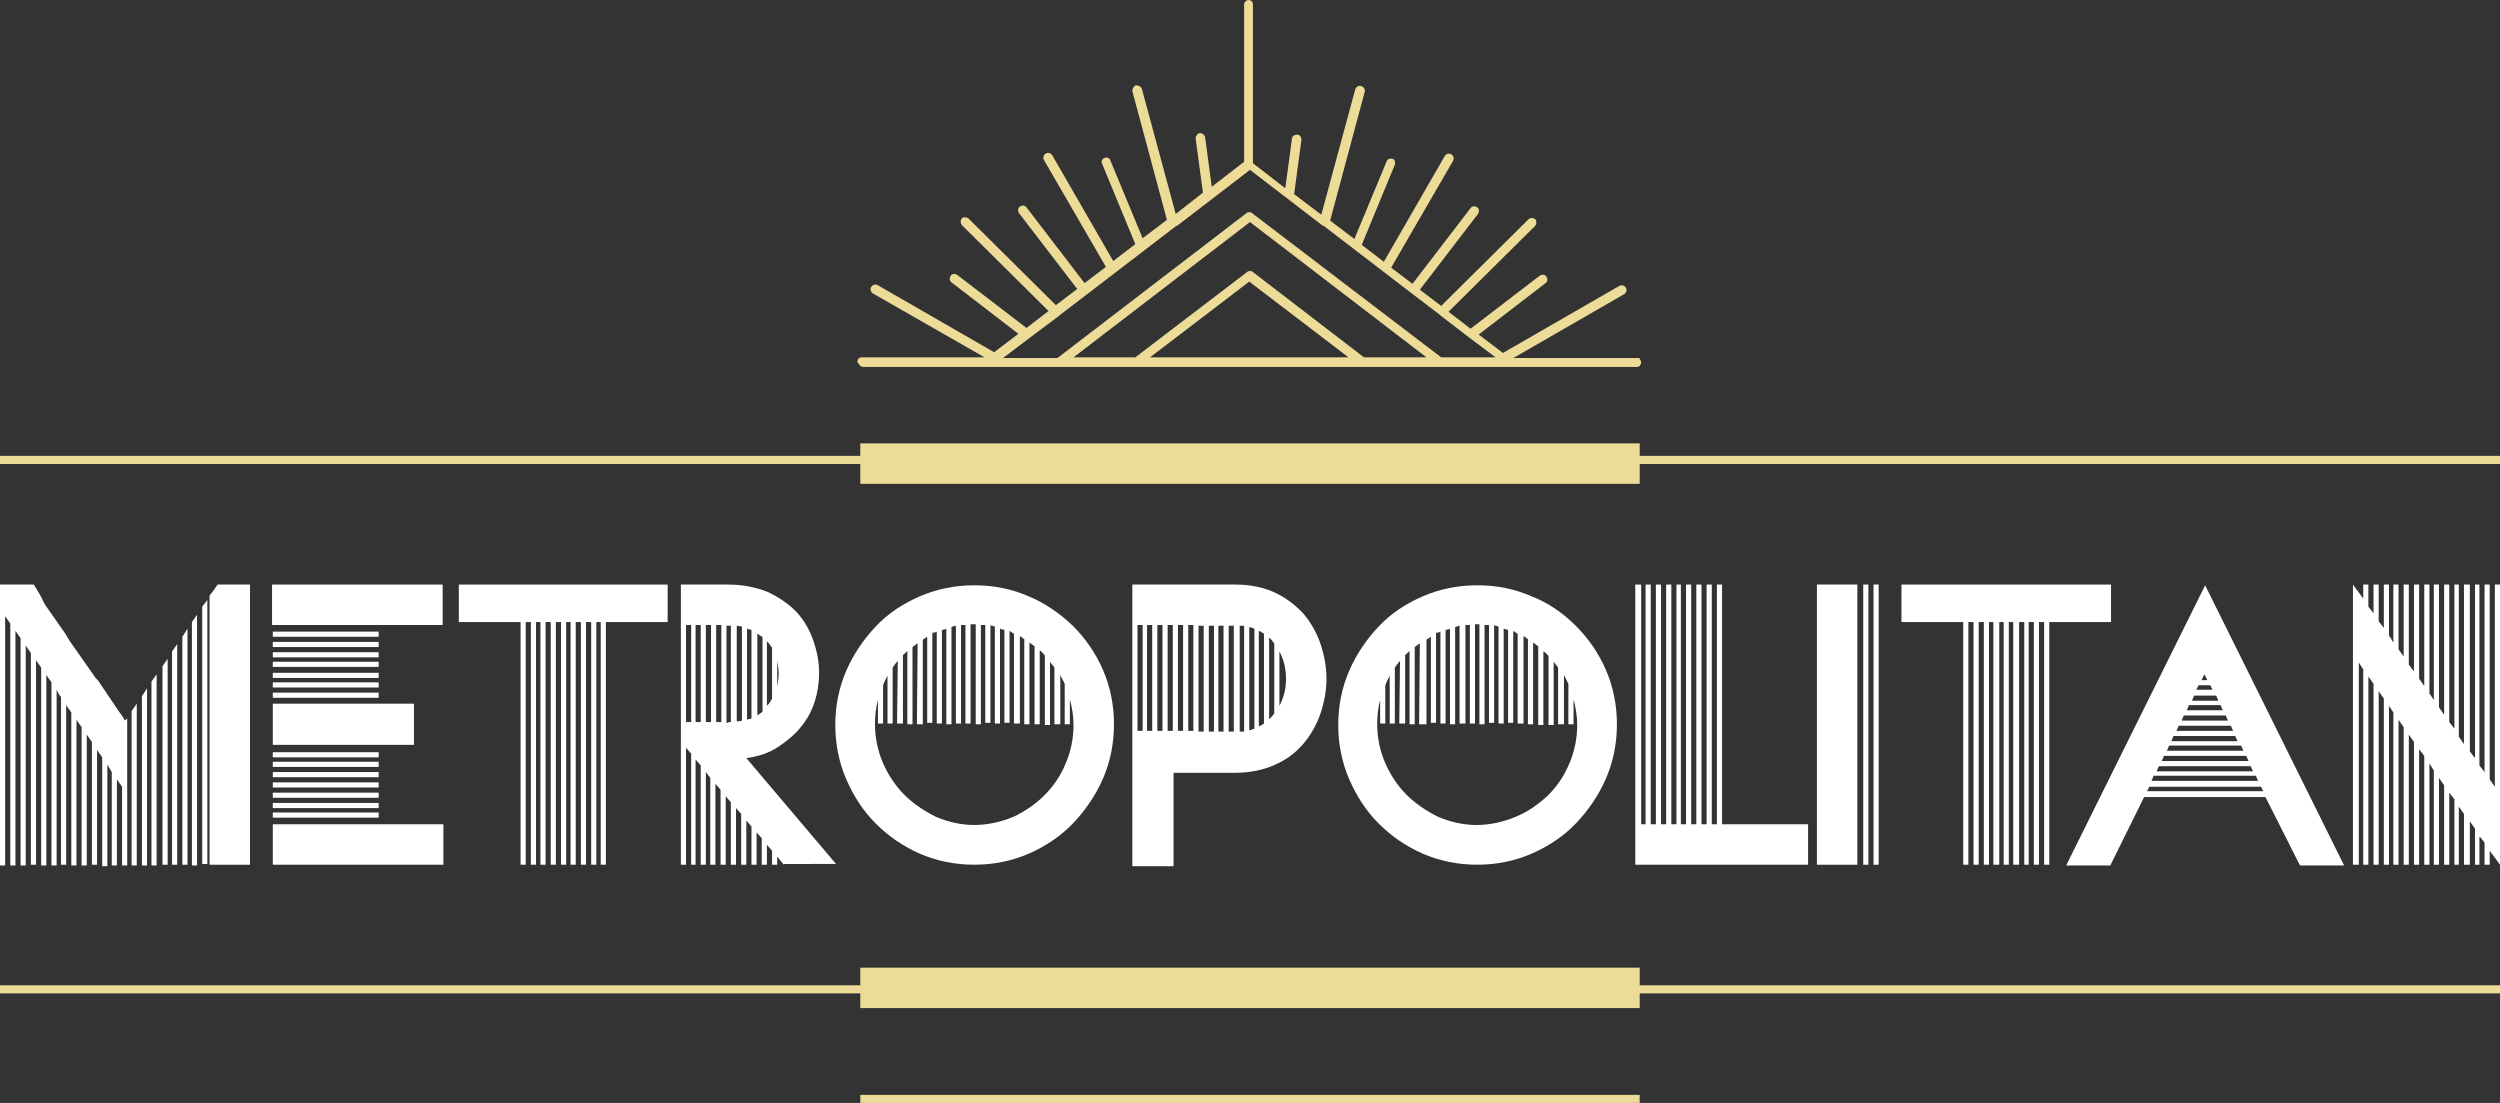 <?xml version="1.0" encoding="utf-8"?>
<!-- Generator: Adobe Illustrator 22.0.1, SVG Export Plug-In . SVG Version: 6.00 Build 0)  -->
<svg version="1.1" id="Calque_1" xmlns="http://www.w3.org/2000/svg" xmlns:xlink="http://www.w3.org/1999/xlink" x="0px" y="0px"
	 viewBox="0 0 340 150" style="enable-background:new 0 0 340 150;" xml:space="preserve">
<rect x="0" y="0" width="340" height="150" fill="#333333" stroke="none"/>
<style type="text/css">
	.st0{fill:#FFFFFF;}
	.st1{fill:#EDDB98;}
</style>
<path class="st0" d="M17.9,96.7v8.8v12.2h0.7v-12.2v-9.8L17.9,96.7z M19.3,94.7v9.8v13.2H20v-14.3v-9.8L19.3,94.7z M20.6,92.7v9.8
	v15.2h0.7v-16.3v-9.7L20.6,92.7z M22.1,90.6v9.7v17.3h0.7V99.3v-9.7L22.1,90.6z M23.4,88.6v9.7v19.3h0.7V97.3v-9.7L23.4,88.6z
	 M24.8,86.6v9.7v21.3h0.7V95.2v-9.7L24.8,86.6z M26.1,84.6v9.7v23.4h0.7V93.2v-9.6L26.1,84.6z M27.5,82.5v9.6v25.4h0.7V91.2v-9.6
	L27.5,82.5z M4.1,79.5H3.4H2.7H2.1H1.4H0.7H0v3.3v34.9h0.7V83.8l0.7,1v32.9h0.7V85.8l0.7,1v30.9h0.7V87.8l0.7,1v28.8h0.7V89.8l0.7,1
	v26.9h0h0.7V91.8l0.7,1v24.9h0.7V93.8L8,94.4v0l0.3,0.4v0v22.8h0.7V95.9l0.7,1v20.8h0.7V97.9v0l0.7,1v18.8h0.7V99.9v0l0.7,1v0v16.7
	h0.7V102v0l0.7,1v0.1v14.7h0.7V104v0l0.6,1v0.1v12.6h0.7V106l0.7,1v10.7h0.7v-12.2v-7.8L17,98l-0.5-0.8l-0.3-0.4l-2.9-4.3L13,92.2
	l-0.7-1l-0.7-1l-0.7-1l-0.7-1l-0.7-1l-0.6-1l-0.7-1l-0.7-1l-0.7-1l-0.7-1L5.5,81l-0.6-1l-0.3-0.5H4.1z M33.7,79.5H33h-0.7h-0.7H31
	h-0.7h-0.7l0,0l-0.7,1l-0.4,0.5v9.6V97v20.6h0.4h0.7h0.7H31h0.7h0.7H33h0.7h0.3L34,79.5H33.7z"/>
<path class="st0" d="M60.3,112.1v5.5H37.1v-5.5h5.6v0H60.3z M37.1,110.5h14.4v0.7H37.1V110.5z M51.5,109.9H37.1v-0.7h14.4V109.9z
	 M51.5,108.5H37.1v-0.7h14.4V108.5z M51.5,107.1H37.1v-0.7h14.4V107.1z M51.5,105.7H37.1V105h14.4V105.7z M51.5,104.3H37.1v-0.7
	h14.4V104.3z M51.5,103H37.1v-0.7h14.4V103z M56.3,101.3H37.1v-5.6h19.2V101.3z M51.5,94.9H37.1v-0.7h14.4V94.9z M51.5,93.5H37.1
	v-0.7h14.4V93.5z M51.5,92.2H37.1v-0.7h14.4V92.2z M51.5,90.7H37.1v-0.7h14.4V90.7z M51.5,89.4H37.1v-0.7h14.4V89.4z M51.5,88H37.1
	v-0.7h14.4V88z M51.5,86.6H37.1v-0.7h14.4V86.6z M42.6,85h-5.6v-5.5h23.2V85H43.4H42.6z"/>
<polygon class="st0" points="90.8,84.6 82.4,84.6 82.4,117.6 81.7,117.6 81.7,84.6 81.1,84.6 81.1,117.6 80.4,117.6 80.4,84.6 
	79.7,84.6 79.7,117.6 79,117.6 79,84.6 78.3,84.6 78.3,117.6 77.6,117.6 77.6,84.6 77,84.6 77,117.6 76.3,117.6 76.3,84.6 
	75.6,84.6 75.6,117.6 74.9,117.6 74.9,84.6 74.2,84.6 74.2,117.6 73.5,117.6 73.5,84.6 72.9,84.6 72.9,117.6 72.2,117.6 72.2,84.6 
	71.5,84.6 71.5,117.6 70.8,117.6 70.8,84.6 62.4,84.6 62.4,79.5 90.8,79.5 "/>
<g>
	<path class="st0" d="M105.9,91.6c0-0.6-0.1-1.1-0.2-1.7v3.5C105.8,92.8,105.9,92.2,105.9,91.6 M104.3,96c0.3-0.3,0.5-0.6,0.7-1
		v-6.9c-0.2-0.3-0.4-0.6-0.7-0.9V96z M103.6,86.6c-0.1-0.1-0.2-0.2-0.3-0.2c-0.1-0.1-0.2-0.2-0.3-0.2v11.1l0.7-0.5V86.6z
		 M102.2,85.7c-0.1-0.1-0.2-0.1-0.3-0.1c-0.1,0-0.2-0.1-0.3-0.1v12.4c0.1-0.1,0.2-0.1,0.3-0.1c0.1,0,0.2-0.1,0.3-0.1V85.7z
		 M100.9,98V85.2l-0.7-0.1v13C100.4,98.1,100.6,98.1,100.9,98 M99.2,98.2c0.1,0,0.2,0,0.2,0V85.1c-0.1,0-0.2,0-0.2,0H99h-0.2v13.2
		H99C99.1,98.2,99.1,98.2,99.2,98.2 M98.1,85h-0.7v13.2h0.7V85z M96.7,85H96v13.2h0.7V85z M95.3,85h-0.7v13.2h0.7V85z M94,85h-0.7
		v13.2H94V85z M106.6,117.6l-0.9-1.1v1.1H105v-1.9l-0.7-0.8v2.7h-0.7v-3.6l-0.7-0.8v4.4h-0.7v-5.2l-0.7-0.8v6h-0.7v-6.9l-0.7-0.8
		v7.7h-0.7v-8.5l-0.7-0.8v9.3h-0.7v-10.2l-0.7-0.8v11h-0.7v-11.8L96,105v12.6h-0.7v-13.5l-0.7-0.8v14.3H94v-15.1l-0.7-0.8v15.9h-0.7
		v-16.8v-2.6V85V82v-2.5H99c2.1,0,3.9,0.4,5.4,1c1.5,0.7,2.8,1.6,3.9,2.7c1,1.1,1.8,2.4,2.3,3.9c0.5,1.4,0.8,2.9,0.8,4.4
		c0,1.3-0.2,2.7-0.6,3.9c-0.4,1.3-1,2.4-1.9,3.5c-0.8,1-1.9,1.9-3.1,2.7c-1.2,0.8-2.7,1.3-4.3,1.5l12.2,14.4H106.6z"/>
	<path class="st0" d="M142,108.2c1.2-1.2,2.2-2.6,2.9-4.3c0.7-1.6,1.1-3.4,1.1-5.3c0-1.2-0.2-2.4-0.5-3.5v3.4h-0.7V93
		c-0.1-0.2-0.2-0.4-0.3-0.6c-0.1-0.2-0.2-0.4-0.3-0.6v6.7h-0.8v-7.7c-0.1-0.2-0.2-0.3-0.3-0.4c-0.1-0.1-0.2-0.3-0.3-0.4v8.6h-0.7
		v-9.4L142,89c-0.1-0.1-0.2-0.2-0.3-0.3c-0.1-0.1-0.2-0.2-0.3-0.2v10h-0.7V87.9c-0.3-0.2-0.5-0.4-0.7-0.5v11.1h-0.7V86.9
		c-0.1,0-0.2-0.1-0.3-0.2c-0.1-0.1-0.2-0.1-0.3-0.2v11.9h-0.8V86.2c-0.1-0.1-0.2-0.1-0.3-0.2c-0.1-0.1-0.2-0.1-0.3-0.2v12.5h-0.7
		V85.7c-0.1-0.1-0.2-0.1-0.3-0.1c-0.1,0-0.2-0.1-0.3-0.1V86v12.4h-0.7V86v-0.8c-0.1,0-0.2,0-0.3-0.1c-0.1,0-0.2,0-0.3-0.1v13.3H134
		V85c-0.1,0-0.2,0-0.3,0c-0.1,0-0.2,0-0.3,0v13.5h-0.7V84.9h-0.3H132V86v12.4h-0.7V86V85c-0.1,0-0.2,0-0.3,0c-0.1,0-0.2,0-0.3,0
		v13.4H130V85.1c-0.1,0-0.2,0-0.3,0.1c-0.1,0-0.2,0-0.3,0.1v13.2h-0.7v-13c-0.1,0.1-0.2,0.1-0.3,0.1c-0.1,0-0.2,0.1-0.3,0.1V86v12.4
		h-0.7V86v-0.1c-0.1,0.1-0.2,0.1-0.3,0.1c-0.1,0-0.2,0.1-0.3,0.1v12.2h-0.7V86.6c-0.1,0.1-0.2,0.1-0.3,0.2c-0.1,0.1-0.2,0.1-0.3,0.2
		v11.5h-0.8l0.1-11c-0.2,0.1-0.4,0.3-0.7,0.5v10.5h-0.7v-10c-0.1,0.1-0.1,0.2-0.2,0.2c-0.1,0.1-0.1,0.2-0.2,0.2
		c-0.1,0.1-0.2,0.2-0.2,0.2v9.3h-0.8l0.1-8.5c-0.3,0.3-0.5,0.6-0.7,0.9v7.6h-0.7l0-6.5c-0.1,0.2-0.2,0.4-0.3,0.6
		c-0.1,0.2-0.2,0.4-0.3,0.7v5.2h-0.7v-3.2c-0.3,1.1-0.4,2.2-0.4,3.3c0,1.9,0.4,3.7,1.1,5.3c0.7,1.6,1.7,3.1,2.9,4.3
		c1.2,1.2,2.7,2.2,4.3,3c1.7,0.7,3.4,1.1,5.2,1.1c1.8,0,3.6-0.4,5.3-1.1C139.3,110.4,140.8,109.4,142,108.2 M145.9,85.1
		c1.7,1.7,3.1,3.7,4.1,6c1,2.3,1.5,4.8,1.5,7.4c0,2.6-0.5,5.1-1.5,7.4c-1,2.3-2.4,4.3-4,6c-1.7,1.8-3.8,3.2-6.1,4.2
		c-2.3,1-4.8,1.5-7.4,1.5c-2.6,0-5.1-0.5-7.4-1.5c-2.3-1-4.3-2.4-6-4.1c-1.7-1.7-3-3.7-4-6c-1-2.3-1.5-4.8-1.5-7.4
		c0-2.6,0.5-5.1,1.5-7.4c1-2.3,2.4-4.3,4-6c1.7-1.8,3.7-3.1,6-4.1c2.3-1,4.8-1.5,7.4-1.5c2.7,0,5.1,0.5,7.4,1.5
		C142.1,82,144.1,83.4,145.9,85.1"/>
	<path class="st0" d="M174.9,92.3c0-1.3-0.3-2.6-0.9-3.7V96C174.6,94.9,174.9,93.6,174.9,92.3 M173.3,87.5c-0.1-0.1-0.2-0.2-0.3-0.4
		c-0.1-0.1-0.2-0.2-0.4-0.4v11.1c0.1-0.1,0.3-0.2,0.4-0.4c0.1-0.1,0.2-0.2,0.3-0.4V87.5z M171.9,86.2c-0.1-0.1-0.2-0.1-0.3-0.2
		c-0.1-0.1-0.2-0.1-0.4-0.2v13c0.1-0.1,0.3-0.1,0.4-0.2c0.1-0.1,0.2-0.1,0.3-0.2V86.2z M170.6,85.5c-0.2-0.1-0.5-0.2-0.7-0.2v14
		c0.2,0,0.4-0.1,0.7-0.2V85.5z M169.2,85.1c-0.1,0-0.2,0-0.3,0c-0.1,0-0.2,0-0.3,0v14.4c0.1,0,0.2,0,0.3,0c0.1,0,0.2,0,0.3,0V85.1z
		 M167.8,85.1h-0.7v14.4h0.7V85.1z M166.4,85.1h-0.7v14.4h0.7V85.1z M165.1,85.1h-0.7v14.4h0.7V85.1z M163.6,85.1H163v14.4h0.7V85.1
		z M162.3,85h-0.7v14.4h0.7V85z M160.9,85h-0.7v14.4h0.7V85z M159.5,85h-0.7v14.4h0.7V85z M158.1,85h-0.7v14.4h0.7V85z M156.7,85
		h-0.7v14.4h0.7V85z M155.4,85h-0.7v14.4h0.7V85z M173.4,80.6c1.5,0.7,2.8,1.7,3.9,2.9c1,1.2,1.8,2.6,2.3,4.1
		c0.5,1.5,0.8,3.1,0.8,4.7s-0.3,3.2-0.8,4.7c-0.5,1.5-1.3,2.9-2.3,4.1c-1,1.2-2.3,2.2-3.9,2.9c-1.5,0.7-3.4,1.1-5.4,1.1h-8.4v12.7
		H154v-16.8v-1.3V85v-3.5v-2h14C170.1,79.5,171.9,79.9,173.4,80.6"/>
	<path class="st0" d="M210.5,108.2c1.2-1.2,2.2-2.6,2.9-4.3c0.7-1.6,1.1-3.4,1.1-5.3c0-1.2-0.2-2.4-0.5-3.5v3.4h-0.7V93
		c-0.1-0.2-0.2-0.4-0.3-0.6c-0.1-0.2-0.2-0.4-0.3-0.6v6.7h-0.8v-7.7c-0.1-0.2-0.2-0.3-0.3-0.4c-0.1-0.1-0.2-0.3-0.3-0.4v8.6h-0.7
		v-9.4l-0.1-0.1c-0.1-0.1-0.2-0.2-0.3-0.3c-0.1-0.1-0.2-0.2-0.3-0.2v10h-0.7V87.9c-0.3-0.2-0.5-0.4-0.7-0.5v11.1h-0.7V86.9
		c-0.1,0-0.2-0.1-0.3-0.2c-0.1-0.1-0.2-0.1-0.3-0.2v11.9h-0.8V86.2c-0.1-0.1-0.2-0.1-0.3-0.2c-0.1-0.1-0.2-0.1-0.3-0.2v12.5h-0.7
		V85.7c-0.1-0.1-0.2-0.1-0.3-0.1c-0.1,0-0.2-0.1-0.3-0.1V86v12.4h-0.7V86v-0.8c-0.1,0-0.2,0-0.3-0.1c-0.1,0-0.2,0-0.3-0.1v13.3h-0.7
		V85c-0.1,0-0.2,0-0.3,0c-0.1,0-0.2,0-0.3,0v13.5h-0.7V84.9h-0.3h-0.3V86v12.4h-0.7V86V85c-0.1,0-0.2,0-0.3,0c-0.1,0-0.2,0-0.3,0
		v13.4h-0.8V85.1c-0.1,0-0.2,0-0.3,0.1c-0.1,0-0.2,0-0.3,0.1v13.2h-0.7v-13c-0.1,0.1-0.2,0.1-0.3,0.1c-0.1,0-0.2,0.1-0.3,0.1V86
		v12.4h-0.7V86v-0.1c-0.1,0.1-0.2,0.1-0.3,0.1c-0.1,0-0.2,0.1-0.3,0.1v12.2h-0.7V86.6c-0.1,0.1-0.2,0.1-0.3,0.2
		c-0.1,0.1-0.2,0.1-0.3,0.2v11.5H193l0.1-11c-0.2,0.1-0.4,0.3-0.7,0.5v10.5h-0.7v-10c-0.1,0.1-0.1,0.2-0.2,0.2
		c-0.1,0.1-0.1,0.2-0.2,0.2c-0.1,0.1-0.2,0.2-0.2,0.2v9.3h-0.8l0.1-8.5c-0.3,0.3-0.5,0.6-0.7,0.9v7.6H189l0-6.5
		c-0.1,0.2-0.2,0.4-0.3,0.6c-0.1,0.2-0.2,0.4-0.3,0.7v5.2h-0.7v-3.2c-0.3,1.1-0.4,2.2-0.4,3.3c0,1.9,0.4,3.7,1.1,5.3
		c0.7,1.6,1.7,3.1,2.9,4.3c1.2,1.2,2.7,2.2,4.3,3c1.7,0.7,3.4,1.1,5.2,1.1c1.8,0,3.6-0.4,5.3-1.1
		C207.8,110.4,209.2,109.4,210.5,108.2 M214.3,85.1c1.7,1.7,3.1,3.7,4.1,6c1,2.3,1.5,4.8,1.5,7.4c0,2.6-0.5,5.1-1.5,7.4
		c-1,2.3-2.4,4.3-4,6c-1.7,1.8-3.8,3.2-6.1,4.2c-2.3,1-4.8,1.5-7.4,1.5c-2.6,0-5.1-0.5-7.4-1.5c-2.3-1-4.3-2.4-6-4.1
		c-1.7-1.7-3-3.7-4-6c-1-2.3-1.5-4.8-1.5-7.4c0-2.6,0.5-5.1,1.5-7.4c1-2.3,2.4-4.3,4-6c1.7-1.8,3.7-3.1,6-4.1c2.3-1,4.8-1.5,7.4-1.5
		c2.7,0,5.1,0.5,7.4,1.5C210.6,82,212.6,83.4,214.3,85.1"/>
</g>
<polygon class="st0" points="245.9,112.1 245.9,117.6 234.2,117.6 233.5,117.6 232.8,117.6 232.1,117.6 231.4,117.6 230.7,117.6 
	230,117.6 229.3,117.6 228.6,117.6 228,117.6 227.3,117.6 226.6,117.6 225.9,117.6 225.2,117.6 224.5,117.6 223.8,117.6 
	223.2,117.6 222.4,117.6 222.4,112.1 222.4,79.5 223.2,79.5 223.2,112.1 223.8,112.1 223.8,79.5 224.5,79.5 224.5,112.1 
	225.2,112.1 225.2,79.5 225.9,79.5 225.9,112.1 226.6,112.1 226.6,79.5 227.3,79.5 227.3,112.1 228,112.1 228,79.5 228.6,79.5 
	228.6,112.1 229.3,112.1 229.3,79.5 230,79.5 230,112.1 230.7,112.1 230.7,79.5 231.4,79.5 231.4,112.1 232.1,112.1 232.1,79.5 
	232.8,79.5 232.8,112.1 233.5,112.1 233.5,79.5 234.2,79.5 234.2,112.1 "/>
<path class="st0" d="M255.5,117.6h-0.7V79.5h0.7V117.6z M253.4,79.5h0.7v38.1h-0.7V79.5z M247.1,79.5h5.5v38.1h-5.5v-14V101v-5.5
	v-5.3V79.5z"/>
<polygon class="st0" points="287.1,84.6 278.7,84.6 278.7,117.6 278,117.6 278,84.6 277.3,84.6 277.3,117.6 276.6,117.6 276.6,84.6 
	275.9,84.6 275.9,117.6 275.3,117.6 275.3,84.6 274.6,84.6 274.6,117.6 273.8,117.6 273.8,84.6 273.2,84.6 273.2,117.6 272.5,117.6 
	272.5,84.6 271.9,84.6 271.9,117.6 271.1,117.6 271.1,84.6 270.5,84.6 270.5,117.6 269.8,117.6 269.8,84.6 269.1,84.6 269.1,117.6 
	268.4,117.6 268.4,84.6 267.7,84.6 267.7,117.6 267,117.6 267,84.6 258.6,84.6 258.6,79.5 287.1,79.5 "/>
<path class="st0" d="M299.4,92.5h0.8l-0.4-0.8L299.4,92.5z M300.6,93.2H299l-0.3,0.6h2.2L300.6,93.2z M298.4,94.6l-0.3,0.7h3.6
	l-0.3-0.7H298.4z M297.7,95.9l-0.3,0.7h4.9l-0.3-0.7H297.7z M297,97.3l-0.3,0.7l6.3,0l-0.3-0.7H297z M296.3,98.7l-0.3,0.7l7.7,0
	l-0.3-0.7H296.3z M295.6,100.1l-0.3,0.7h9l-0.3-0.7H295.6z M295,101.4l-0.3,0.7l10.4,0l-0.3-0.7H295z M294.3,102.8l-0.3,0.7l11.8,0
	l-0.3-0.7H294.3z M293.6,104.2l-0.3,0.7l13.1,0l-0.3-0.7H293.6z M292.9,105.5l-0.3,0.7h14.5l-0.3-0.7H292.9z M307.8,107.6l-0.3-0.6
	h-15.2l-0.3,0.6H307.8z M308.1,108.4h-16.5l-4.6,9.3h-6l18.9-38.1l18.9,38.1h-6L308.1,108.4z"/>
<polygon class="st0" points="339.3,79.5 339.3,107 338.6,106 338.6,79.5 337.9,79.5 337.9,105 337.2,104.1 337.2,79.5 336.6,79.5 
	336.6,103.1 335.9,102.2 335.9,79.5 335.1,79.5 335.1,101.2 334.4,100.2 334.4,79.5 333.8,79.5 333.8,99.1 333.1,98.2 333.1,79.5 
	332.4,79.5 332.4,97.2 331.7,96.2 331.7,79.5 331,79.5 331,95.2 330.4,94.3 330.4,79.5 329.7,79.5 329.7,93.3 329,92.3 329,79.5 
	328.3,79.5 328.3,91.3 327.6,90.4 327.6,79.5 326.9,79.5 326.9,89.3 326.2,88.3 326.2,79.5 325.5,79.5 325.5,87.4 324.9,86.4 
	324.9,79.5 324.2,79.5 324.2,85.4 323.5,84.5 323.5,79.5 322.8,79.5 322.8,83.4 322.1,82.5 322.1,79.5 321.4,79.5 321.4,81.4 
	320,79.5 320,80.9 320,89.1 320,117.6 320.8,117.6 320.8,90.1 321.3,90.9 321.3,90.9 321.4,91 321.4,117.6 322.1,117.6 322.1,92 
	322.8,93 322.8,117.6 323.5,117.6 323.5,94 324.2,95 324.2,117.6 324.9,117.6 324.9,96 325.5,96.9 325.5,117.6 326.2,117.6 
	326.2,97.9 326.9,98.9 326.9,117.6 327.6,117.6 327.6,99.9 328.3,100.9 328.3,117.6 329,117.6 329,101.9 329.7,102.8 329.7,117.6 
	330.4,117.6 330.4,103.8 331,104.8 331,117.6 331.7,117.6 331.7,105.8 332.4,106.8 332.4,117.6 333.1,117.6 333.1,107.8 
	333.8,108.7 333.8,117.6 334.4,117.6 334.4,109.7 335.1,110.7 335.1,117.6 335.9,117.6 335.9,111.7 336.6,112.7 336.6,117.6 
	337.2,117.6 337.2,113.7 337.9,114.6 337.9,117.6 338.6,117.6 338.6,115.7 340,117.6 340,79.5 "/>
<g>
	<g>
		<rect x="0" y="62" class="st1" width="340" height="1.1"/>
	</g>
	<g>
		<rect x="0" y="134" class="st1" width="340" height="1.1"/>
	</g>
	<g>
		<rect x="117" y="148.9" class="st1" width="106" height="1.1"/>
	</g>
</g>
<g>
	<rect x="117" y="48.7" class="st1" width="106" height="1.1"/>
</g>
<rect x="117" y="131.6" class="st1" width="106" height="5.5"/>
<g>
	<rect x="117" y="60.3" class="st1" width="106" height="5.5"/>
</g>
<g>
	<g>
		<path class="st1" d="M140.1,45.9L140.1,45.9C140.1,45.9,140.1,45.9,140.1,45.9l4-3c0,0,0.1,0,0.1-0.1l3.8-2.9l0,0l0,0l12-9.2
			c0,0,0,0,0.1,0l9.9-7.6l9.9,7.6c0,0,0,0,0.1,0l12,9.2l0,0l0,0l3.8,2.9c0,0,0,0,0.1,0.1l3.9,3c0,0,0,0,0,0l3.6,2.7H196L170.3,29
			c-0.2-0.2-0.6-0.2-0.8,0l-25.7,19.7h-7.4L140.1,45.9z M185.5,48.6L185.5,48.6l-15.1-11.6c-0.2-0.2-0.6-0.2-0.8,0l0.4,0.5l-0.4-0.5
			l-15.2,11.6h-8.4l24-18.4l24,18.4H185.5z M156.4,48.6L156.4,48.6l13.5-10.3l13.5,10.3H156.4z M117.5,49.9L117.5,49.9h105.1
			c0.3,0,0.6-0.3,0.6-0.6c0-0.3-0.3-0.6-0.6-0.6h-16.8l15.1-8.7c0.3-0.2,0.4-0.6,0.2-0.9c-0.2-0.3-0.6-0.4-0.9-0.2l-15.8,9.1
			l-3.3-2.5l9.1-7c0.3-0.2,0.3-0.6,0.1-0.9c-0.2-0.3-0.6-0.3-0.9-0.1l-9.4,7.2l-3-2.3l11.8-11.7c0.2-0.3,0.2-0.6,0-0.9
			c-0.3-0.2-0.7-0.2-0.9,0l-11.9,11.8l-2.9-2.2l7.9-10.3c0.2-0.3,0.2-0.7-0.1-0.9c-0.3-0.2-0.7-0.2-0.9,0.1l-7.9,10.3l-2.9-2.2
			l8.4-14.5c0.2-0.3,0.1-0.7-0.2-0.9c-0.3-0.2-0.7-0.1-0.9,0.2l-8.3,14.4l-3-2.3l4.5-10.9c0.1-0.3,0-0.7-0.3-0.8
			c-0.3-0.1-0.7,0-0.8,0.3l-4.4,10.6l-3.3-2.5l4.7-17.5c0.1-0.3-0.1-0.7-0.5-0.8c-0.3-0.1-0.7,0.1-0.8,0.5l-4.6,17l-3.7-2.8l1-7.4
			c0-0.3-0.2-0.7-0.6-0.7c-0.3,0-0.7,0.2-0.7,0.6l-0.9,6.7l-4.4-3.4V0.6c0-0.4-0.3-0.6-0.6-0.6c-0.3,0-0.6,0.3-0.6,0.6V22l-4.4,3.4
			l-0.9-6.7c0-0.3-0.4-0.6-0.7-0.6c-0.3,0-0.6,0.4-0.6,0.7l1,7.4l-3.7,2.9l-4.6-17c-0.1-0.3-0.4-0.5-0.8-0.5
			c-0.3,0.1-0.5,0.4-0.5,0.8l4.7,17.5l-3.3,2.5l-4.4-10.6c-0.1-0.3-0.5-0.5-0.8-0.3c-0.3,0.1-0.5,0.5-0.3,0.8l4.5,10.9l-3,2.3
			l-8.3-14.4c-0.2-0.3-0.6-0.4-0.9-0.2c-0.3,0.2-0.4,0.6-0.2,0.9l8.4,14.5l-2.9,2.2l-7.9-10.3c-0.2-0.3-0.6-0.3-0.9-0.1
			c-0.3,0.2-0.3,0.6-0.1,0.9l7.9,10.3l-2.9,2.2l-11.9-11.8c-0.3-0.2-0.7-0.2-0.9,0c-0.2,0.3-0.2,0.6,0,0.9l11.8,11.7l-3,2.3
			l-9.4-7.2c-0.3-0.2-0.7-0.2-0.9,0.1c-0.2,0.3-0.2,0.7,0.1,0.9l9.1,7l-3.3,2.5l-15.8-9.1c-0.3-0.2-0.7-0.1-0.9,0.2
			c-0.2,0.3-0.1,0.7,0.2,0.9l15.2,8.7h-16.7c-0.4,0-0.6,0.3-0.6,0.6C116.8,49.6,117.1,49.9,117.5,49.9"/>
	</g>
</g>
</svg>

